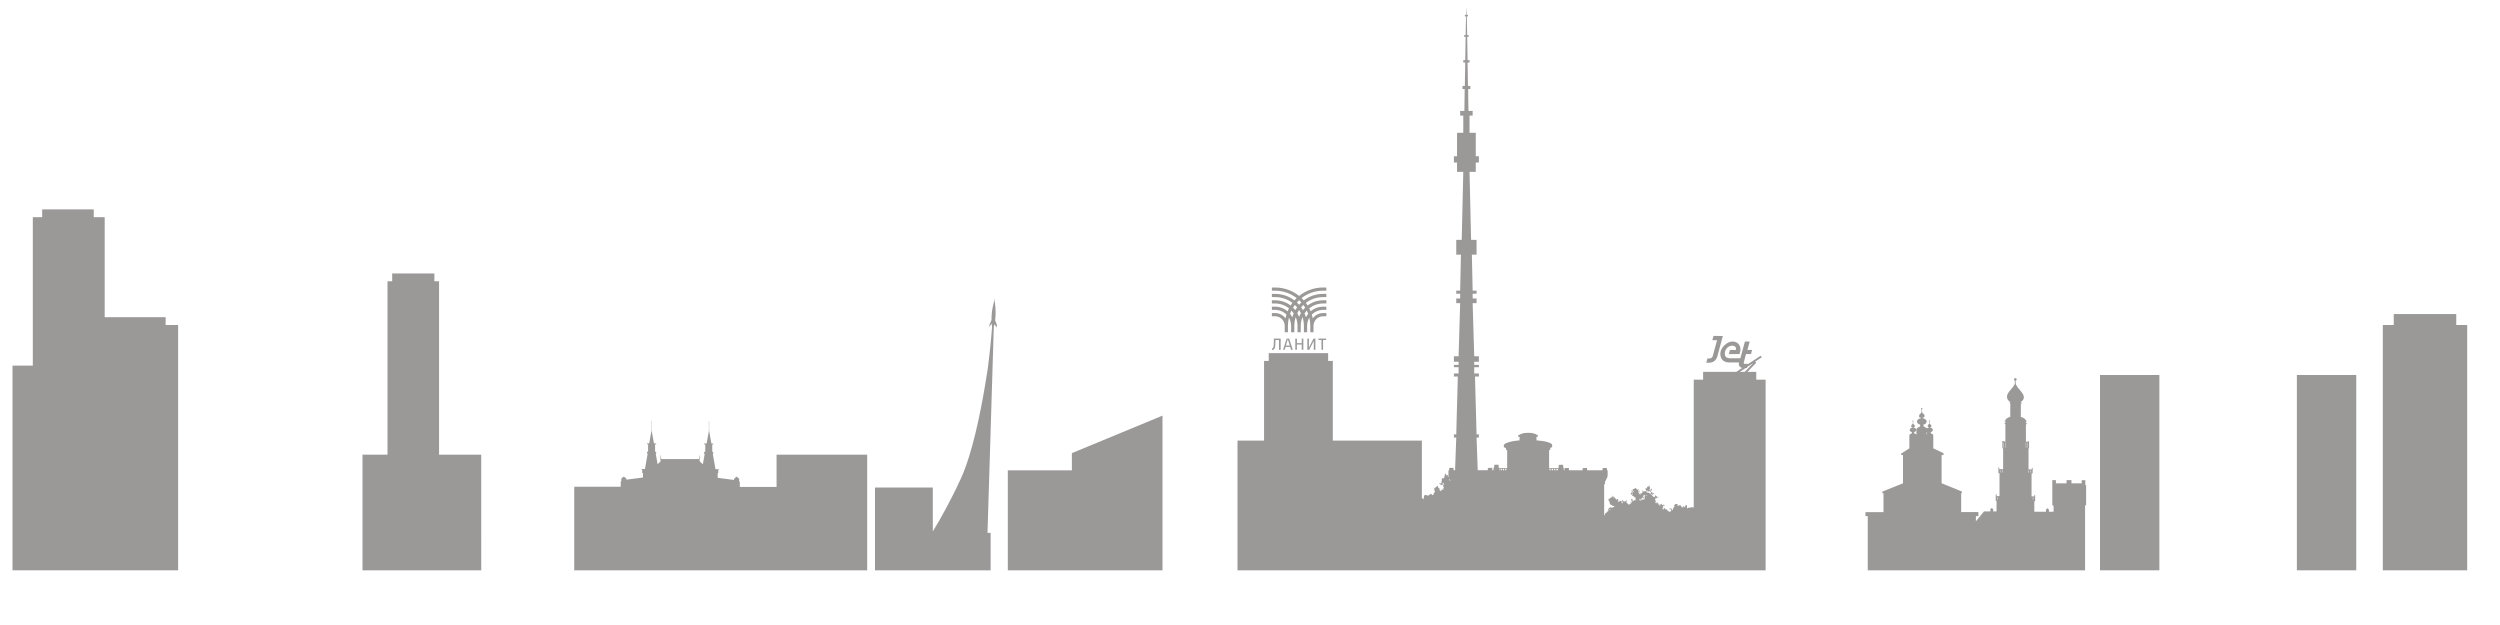<?xml version="1.0" encoding="UTF-8"?> <svg xmlns="http://www.w3.org/2000/svg" viewBox="0 0 1600 400" fill="none"><path fill-rule="evenodd" clip-rule="evenodd" d="M931.253 300.921L932 280H930.5V278H932L933 241H930.5V239H933.5V235H930.5V233.5H933.5V231.5H930.5V228H933.5L934.5 194H932V191H934.5V188H932V186H934.5L935 163H932V153.5H935.5L936.5 110H932.5V104H930.5V100H932.5V85H936.5V74H934.5V71H937.2L937.4 57H936V55H937.5L937.75 40H936.5V38.5H937.75L938 23.5H937V22.5H938L938.25 10.5H937.5V9.5H938.3L938.5 4L938.7 9.5H939.5V10.5H938.75L939 22.5H940V23.5H939L939.25 38.5H940.5V40H939.25L939.5 55H941V57H939.6L939.8 71H942.5V74H940.5V85H944.5V100H946.5V104H944.5V110H940.5L941.5 153.5H945V163H942L942.5 186H945V188H942.5V191H945V194H942.5L943.5 228H946.5V231.5H943.5V233.5H946.5V235H943.5V239H946.5V241H944L945 278H946.5V280H945L945.747 300.921H952.218V299.59H952.594V299.454H955.051V300.921H955.802V299.556H955.768V299.386H956.177V299.249H956.28V297.577H956.655V297.44H959.113V299.249H959.522V299.59H964.573V288.055H963.891V286.826L962.526 286.211H962.457V284.983C962.457 284.368 963.311 283.788 964.778 283.276C966.485 282.628 969.215 282.116 972.526 281.843V279.556H971.604V278.703C973.5 277.5 975 277 978 277C981 277 982.5 277.5 984.164 278.566V279.556H983.345V281.809C989.181 282.252 993.379 283.447 993.379 284.846V286.075L992.184 286.689V287.918H991.809V288.055H991.433V299.59H997.099V299.42H997.474V299.283H997.577V297.611H997.952V297.474H1000.41V299.283H1000.82V300.99H1001.23V299.659H1001.64V299.522H1004.1V300.99H1012.87V299.659H1013.28V299.522H1015.73V300.99H1025.6V299.659H1025.97V299.522H1028.43V300.99H1028.74V301.16L1028.81 301.092H1028.91V304.095H1028.81V305.119L1027.27 308.293H1027.2V309.863H1026.83V310H1026.66V329.495C1026.71 329.568 1026.76 329.649 1026.81 329.734C1026.83 329.775 1026.86 329.817 1026.88 329.86C1026.91 329.906 1026.94 329.953 1026.96 330C1026.96 329.995 1026.96 329.989 1026.97 329.982C1026.97 329.978 1026.97 329.974 1026.97 329.969C1026.98 329.963 1026.98 329.957 1026.98 329.95L1027 329.932L1027 329.925C1027.01 329.918 1027.01 329.912 1027.01 329.905L1027.02 329.899L1027.02 329.891C1027.03 329.881 1027.03 329.872 1027.03 329.864C1027.04 329.853 1027.04 329.843 1027.05 329.834C1027.05 329.824 1027.06 329.815 1027.06 329.806L1027.07 329.8L1027.07 329.799L1027.07 329.797C1027.07 329.79 1027.08 329.783 1027.08 329.776C1027.09 329.767 1027.09 329.758 1027.09 329.75C1027.1 329.742 1027.1 329.735 1027.1 329.727C1027.17 329.557 1027.2 329.42 1027.17 329.352C1026.96 328.977 1026.93 328.874 1027.24 328.704L1027.28 328.678C1027.88 328.345 1028.5 328.001 1028.67 327.202H1028.77C1028.77 327.222 1028.76 327.242 1028.76 327.263C1028.75 327.333 1028.74 327.407 1028.74 327.48L1028.74 327.514C1028.74 327.56 1028.74 327.604 1028.74 327.646L1028.76 327.616L1028.79 327.586L1028.82 327.557L1028.89 327.482C1029.14 327.213 1029.41 326.922 1029.35 326.724C1029.08 325.7 1029.66 325.188 1030.41 324.779C1030.44 324.764 1030.45 324.75 1030.46 324.736L1030.47 324.731L1030.47 324.725C1030.47 324.721 1030.47 324.716 1030.47 324.712C1030.48 324.7 1030.48 324.688 1030.48 324.676C1030.72 324.744 1030.99 324.813 1031.33 324.881L1031.39 324.851L1031.43 324.832C1031.49 324.802 1031.56 324.763 1031.65 324.717C1031.71 324.684 1031.77 324.647 1031.84 324.608C1031.85 324.676 1031.87 324.736 1031.88 324.796L1031.88 324.798L1031.89 324.85C1031.89 324.893 1031.9 324.936 1031.91 324.983C1031.92 325.031 1031.93 325.084 1031.94 325.143C1031.94 325.168 1031.94 325.195 1031.95 325.222L1031.98 325.173L1032 325.127C1032.06 325.042 1032.11 324.963 1032.15 324.889L1032.22 324.788C1032.25 324.745 1032.27 324.703 1032.3 324.661C1032.36 324.572 1032.41 324.488 1032.46 324.403C1032.53 324.432 1032.6 324.467 1032.66 324.505C1032.69 324.52 1032.71 324.535 1032.74 324.55L1032.8 324.587C1032.82 324.596 1032.84 324.605 1032.85 324.615C1032.87 324.623 1032.88 324.631 1032.9 324.639C1032.92 324.651 1032.94 324.664 1032.97 324.676C1033.03 324.515 1033.09 324.378 1033.14 324.258L1033.14 324.255L1033.15 324.247L1033.15 324.244L1033.15 324.243C1033.18 324.165 1033.22 324.094 1033.24 324.028L1032.94 323.823C1032.27 323.879 1032.1 323.752 1031.84 323.555C1031.78 323.511 1031.71 323.464 1031.64 323.413C1031.54 323.348 1031.49 323.309 1031.45 323.282C1031.42 323.26 1031.4 323.247 1031.38 323.236C1031.35 323.221 1031.32 323.21 1031.25 323.184L1031.25 323.183C1031.17 323.157 1031.06 323.115 1030.85 323.038C1030.34 322.833 1030.24 322.151 1030.24 321.775C1030.22 321.757 1030.2 321.741 1030.19 321.726C1030.16 321.707 1030.14 321.69 1030.13 321.672C1030.12 321.658 1030.11 321.644 1030.11 321.627C1030.1 321.62 1030.1 321.613 1030.1 321.605C1030.09 321.592 1030.09 321.58 1030.08 321.567C1030.07 321.531 1030.07 321.495 1030.08 321.457C1030.08 321.437 1030.08 321.418 1030.09 321.397C1030.09 321.356 1030.1 321.312 1030.1 321.263L1030 321.024C1030 320.854 1029.8 320.547 1029.18 319.898C1028.57 319.25 1029.32 319.693 1029.32 319.693C1029.32 319.693 1029.73 319.625 1030.03 319.625C1029.94 319.483 1029.84 319.34 1029.75 319.209C1029.71 319.152 1029.67 319.097 1029.62 319.045L1029.76 318.908C1029.84 318.983 1029.93 319.039 1030.01 319.09C1030.04 319.11 1030.07 319.128 1030.1 319.147C1030.13 319.164 1030.15 319.179 1030.17 319.193L1030.2 319.207L1030.29 319.262C1030.32 319.279 1030.34 319.297 1030.38 319.318V318.43C1030.65 318.669 1030.78 318.772 1030.92 318.874C1031.01 318.727 1031.13 318.598 1031.24 318.471C1031.54 318.126 1031.83 317.801 1031.6 317.202L1031.63 317.211L1031.66 317.223C1031.74 317.249 1031.8 317.27 1031.88 317.27V318.123C1031.94 318.05 1032 317.984 1032.05 317.924C1032.08 317.894 1032.1 317.865 1032.13 317.838L1032.16 317.793C1032.23 317.71 1032.3 317.635 1032.36 317.561L1032.46 317.441C1032.6 317.533 1032.57 317.721 1032.55 317.913C1032.5 318.221 1032.46 318.541 1033.11 318.499C1033.12 318.477 1033.13 318.454 1033.14 318.429C1033.16 318.405 1033.17 318.379 1033.19 318.352L1033.2 318.337L1033.2 318.336L1033.2 318.331L1033.24 318.263C1033.3 318.161 1033.36 318.044 1033.41 317.919C1033.62 319.113 1034.13 319.693 1035.19 319.932C1035.15 319.888 1035.12 319.845 1035.09 319.805L1035.05 319.744C1035.02 319.701 1034.99 319.659 1034.96 319.619C1034.94 319.593 1034.92 319.568 1034.9 319.544C1034.88 319.525 1034.86 319.507 1034.85 319.488C1034.92 319.437 1035 319.385 1035.06 319.341L1035.06 319.34L1035.06 319.338L1035.11 319.307L1035.14 319.281C1035.16 319.271 1035.17 319.261 1035.18 319.253C1035.22 319.23 1035.24 319.215 1035.26 319.215C1035.29 319.261 1035.33 319.304 1035.36 319.346C1035.41 319.398 1035.45 319.446 1035.48 319.493C1035.55 319.58 1035.61 319.658 1035.67 319.727C1035.8 319.966 1035.9 320.171 1036.01 320.376C1035.99 320.383 1035.98 320.391 1035.97 320.4C1035.96 320.409 1035.95 320.418 1035.94 320.426L1035.93 320.435C1035.9 320.459 1035.87 320.478 1035.84 320.478L1035.83 320.473C1035.73 320.304 1035.63 320.135 1035.49 319.932C1035.49 319.969 1035.49 320.005 1035.49 320.041C1035.48 320.092 1035.48 320.141 1035.47 320.19C1035.47 320.277 1035.46 320.362 1035.45 320.446L1035.45 320.448C1035.42 320.738 1035.39 321.017 1035.39 321.366C1035.63 321.161 1035.84 320.99 1036.08 320.785C1036.11 320.837 1036.16 320.888 1036.22 320.94C1036.23 320.956 1036.25 320.973 1036.27 320.99C1036.29 321.007 1036.31 321.024 1036.33 321.041L1036.35 321.06C1036.36 321.071 1036.37 321.082 1036.38 321.093C1036.52 320.888 1036.66 320.649 1036.79 320.444C1037.61 320.615 1038.33 321.127 1038.36 321.605H1037.78C1037.77 321.583 1037.77 321.563 1037.76 321.542C1037.76 321.526 1037.75 321.509 1037.75 321.493C1037.73 321.426 1037.71 321.359 1037.69 321.286C1037.68 321.213 1037.66 321.135 1037.64 321.044L1037.64 321.039L1037.64 321.037L1037.61 320.922C1037.54 321.434 1037.61 321.775 1037.85 321.98L1038.12 322.116C1038.29 322.048 1038.46 321.98 1038.6 321.946C1038.63 321.878 1038.67 321.809 1038.67 321.741C1038.68 321.741 1038.68 321.744 1038.69 321.748C1038.71 321.755 1038.72 321.765 1038.74 321.775C1038.75 321.785 1038.77 321.795 1038.78 321.801C1038.79 321.806 1038.8 321.809 1038.81 321.809C1038.7 321.707 1038.16 321.127 1038.23 320.137C1038.27 319.454 1038.51 319.925 1038.74 320.361C1038.84 320.557 1038.94 320.746 1039.01 320.82C1039.25 321.058 1039.93 320.922 1040.31 320.82C1040.52 320.761 1040.6 320.647 1040.7 320.516C1040.71 320.498 1040.72 320.48 1040.73 320.462C1040.77 320.419 1040.8 320.375 1040.84 320.332C1040.86 320.314 1040.88 320.295 1040.9 320.277C1040.93 320.253 1040.96 320.229 1040.99 320.205C1041.33 319.966 1041.4 320.376 1040.82 321.297C1041.02 321.536 1041.19 321.775 1041.19 321.946C1041.3 321.946 1041.4 321.98 1041.47 322.048C1041.78 322.33 1042.04 322.611 1042.34 322.945L1042.42 323.038H1042.73C1042.75 322.581 1043.03 322.565 1043.33 322.547L1043.33 322.547L1043.38 322.544C1043.4 322.543 1043.42 322.541 1043.44 322.539L1043.47 322.536L1043.5 322.534L1043.52 322.531L1043.53 322.529L1043.55 322.526L1043.57 322.524L1043.58 322.52L1043.59 322.518C1043.61 322.515 1043.62 322.511 1043.64 322.507C1043.66 322.502 1043.67 322.497 1043.69 322.492C1043.67 322.441 1043.66 322.391 1043.65 322.341L1043.63 322.27L1043.62 322.225L1043.61 322.189C1043.59 322.102 1043.57 322.017 1043.55 321.937L1043.55 321.925L1043.55 321.918L1043.53 321.828C1043.5 321.704 1043.47 321.593 1043.45 321.502C1043.46 321.509 1043.48 321.517 1043.49 321.526C1043.51 321.534 1043.52 321.543 1043.54 321.553L1043.56 321.566L1043.59 321.585L1043.66 321.626C1043.82 321.725 1043.98 321.822 1044.03 321.775C1044.24 321.608 1044.41 321.408 1044.58 321.197L1044.58 321.194L1044.59 321.189L1044.6 321.177C1044.63 321.136 1044.66 321.095 1044.7 321.054C1044.72 321.033 1044.74 321.011 1044.75 320.989L1044.78 320.957L1044.81 320.922L1044.71 320.82L1044.62 320.842L1044.55 320.861C1044.34 320.915 1044.12 320.97 1043.82 321.024C1044.51 320.444 1044.27 320.035 1043.69 319.659C1043.89 319.488 1044.03 319.352 1044.3 319.113C1044.16 319.76 1044.4 319.672 1044.62 319.59C1044.69 319.561 1044.77 319.534 1044.82 319.537C1044.85 319.539 1044.87 319.544 1044.88 319.557V320.82C1045.14 320.666 1045.37 320.521 1045.6 320.376L1045.74 320.283C1045.86 320.211 1045.98 320.138 1046.1 320.064L1046.19 320.005L1046.31 319.932V320.547C1046.35 320.581 1046.42 320.581 1046.45 320.581C1046.47 320.53 1046.49 320.48 1046.51 320.431C1046.53 320.39 1046.54 320.349 1046.56 320.308L1046.59 320.239L1046.59 320.237L1046.59 320.233L1046.59 320.23L1046.62 320.144L1046.65 320.079C1046.67 320.02 1046.7 319.96 1046.72 319.898C1046.75 319.747 1046.77 319.597 1046.79 319.46L1046.79 319.428L1046.79 319.406C1046.79 319.39 1046.79 319.375 1046.79 319.359L1046.79 319.34L1046.79 319.318C1046.72 319.284 1046.66 319.25 1046.59 319.25C1046.69 319.147 1046.76 319.079 1046.83 318.977L1046.84 318.889C1046.87 318.687 1046.89 318.507 1046.89 318.328C1046.89 318.333 1046.88 318.337 1046.88 318.341C1046.88 318.342 1046.87 318.344 1046.87 318.345C1046.85 318.352 1046.84 318.356 1046.82 318.359C1046.8 318.362 1046.77 318.362 1046.76 318.362C1046.79 318.43 1046.79 318.465 1046.79 318.499L1045.67 318.089C1045.63 318.072 1045.61 318.047 1045.58 318.021C1045.55 317.995 1045.53 317.97 1045.49 317.953C1045.56 317.936 1045.62 317.919 1045.68 317.902C1045.73 317.885 1045.78 317.868 1045.84 317.851L1045.84 317.85C1045.87 317.84 1045.9 317.829 1045.93 317.816L1045.95 317.807L1045.97 317.794C1045.99 317.787 1046 317.779 1046.02 317.77C1046.08 317.741 1046.15 317.702 1046.25 317.646C1046.21 317.643 1046.17 317.641 1046.14 317.639C1046.04 317.635 1045.94 317.634 1045.84 317.633C1045.55 317.631 1045.32 317.629 1045.22 317.509C1045.18 317.466 1045.11 317.437 1045.03 317.412C1044.98 317.398 1044.93 317.386 1044.89 317.374L1044.88 317.373C1044.61 317.305 1044.34 317.237 1044.64 316.895C1044.94 316.552 1044.86 316.367 1044.76 316.113C1044.72 316.013 1044.67 315.903 1044.64 315.768L1044.13 316.792C1043.93 316.512 1043.78 316.288 1043.63 316.065L1043.63 316.064C1043.58 315.989 1043.53 315.914 1043.48 315.837C1043.63 315.799 1043.75 315.751 1043.84 315.715L1043.84 315.714C1043.89 315.697 1043.92 315.682 1043.95 315.674C1043.97 315.669 1043.98 315.666 1043.99 315.666L1044.01 315.566L1044.01 315.559C1044.02 315.47 1044.03 315.384 1044.04 315.303C1044.05 315.176 1044.06 315.058 1044.06 314.949H1044.3C1044.33 315.102 1044.37 315.273 1044.42 315.463L1044.42 315.475C1044.44 315.536 1044.45 315.6 1044.47 315.666C1044.61 315.598 1044.74 315.529 1044.95 315.461L1044.89 315.372L1044.8 315.245L1044.73 315.136L1044.61 314.961L1044.45 314.728C1044.4 314.644 1044.34 314.56 1044.28 314.476C1044.18 314.319 1044.07 314.16 1043.96 313.994C1043.97 313.994 1043.98 313.993 1043.99 313.992L1044 313.991L1044.02 313.989C1044.03 313.988 1044.04 313.986 1044.06 313.983C1044.08 313.98 1044.1 313.977 1044.12 313.973C1044.25 313.95 1044.4 313.923 1044.47 313.994C1044.64 314.162 1044.74 314.347 1044.86 314.56C1044.9 314.65 1044.96 314.746 1045.02 314.847C1045.29 314.949 1045.53 314.949 1045.73 314.881C1045.71 314.841 1045.68 314.801 1045.65 314.766L1045.64 314.763L1045.64 314.762L1045.64 314.759L1045.64 314.757C1045.6 314.705 1045.56 314.662 1045.56 314.642C1045.55 314.628 1045.54 314.613 1045.52 314.595C1045.51 314.588 1045.51 314.581 1045.5 314.573C1045.46 314.534 1045.4 314.488 1045.34 314.437C1044.93 314.098 1044.24 313.521 1045.22 313.14C1046.45 312.697 1046.62 312.287 1046.62 312.287C1046.62 312.287 1047.41 312.901 1047.68 313.14C1047.69 313.14 1047.7 313.146 1047.71 313.153C1047.71 313.156 1047.72 313.161 1047.72 313.165L1047.73 313.174C1047.74 313.18 1047.74 313.185 1047.75 313.19C1047.75 313.195 1047.76 313.199 1047.76 313.203C1047.77 313.204 1047.77 313.206 1047.77 313.207L1047.78 313.208L1047.78 313.208L1047.78 313.209C1047.87 313.263 1047.97 313.327 1048.07 313.396C1048.16 313.456 1048.25 313.52 1048.33 313.584L1048.34 313.533C1048.44 313.21 1048.53 312.908 1049.08 313.038C1048.67 313.209 1048.43 313.413 1048.53 313.789C1048.57 313.857 1048.6 313.925 1048.6 313.994C1048.74 314.233 1048.67 314.403 1048.57 314.574L1048.55 314.674L1048.53 314.77L1048.52 314.78L1048.52 314.784L1048.52 314.785C1048.46 315.075 1048.4 315.386 1048.4 315.632C1048.4 315.627 1048.41 315.623 1048.41 315.618L1048.42 315.608L1048.42 315.607C1048.46 315.58 1048.5 315.547 1048.5 315.495C1048.68 315.241 1048.77 314.94 1048.87 314.635C1048.91 314.489 1048.96 314.342 1049.01 314.198H1049.18C1049.21 314.403 1049.28 314.642 1049.35 314.881C1048.6 315.12 1048.53 315.461 1049.25 315.837C1049.16 315.905 1049.09 315.973 1049.01 316.041C1048.97 316.073 1048.94 316.105 1048.9 316.137C1048.89 316.149 1048.87 316.161 1048.86 316.173L1048.82 316.207C1048.8 316.22 1048.79 316.233 1048.77 316.246C1049.31 316.591 1049.38 316.302 1049.46 316.006C1049.52 315.774 1049.58 315.538 1049.86 315.598L1049.86 315.606C1049.84 315.763 1049.82 315.92 1049.81 316.077C1049.8 316.19 1049.8 316.303 1049.8 316.417H1050.41L1050.41 316.414C1050.34 316.345 1050.28 316.286 1050.23 316.232L1050.2 316.206C1050.18 316.186 1050.17 316.166 1050.15 316.146C1050.11 316.101 1050.07 316.056 1050.03 316.007C1051.47 315.359 1051.54 315.154 1050.99 314.028C1051.41 313.818 1051.56 314.086 1051.69 314.323C1051.77 314.471 1051.85 314.608 1051.98 314.608L1052.22 314.541L1052.22 314.54L1052.22 314.54L1052.22 314.539L1052.22 314.538C1052.45 314.476 1052.65 314.418 1052.85 314.358C1052.98 314.318 1053.11 314.277 1053.24 314.233C1053.25 314.245 1053.25 314.257 1053.26 314.27C1053.27 314.298 1053.28 314.328 1053.29 314.359L1053.29 314.36C1053.3 314.387 1053.31 314.415 1053.32 314.444C1053.35 314.497 1053.36 314.553 1053.38 314.608C1053.4 314.595 1053.44 314.582 1053.47 314.571C1053.49 314.565 1053.5 314.559 1053.52 314.554C1053.56 314.545 1053.59 314.54 1053.62 314.54C1053.52 314.062 1053.41 313.584 1053.28 313.14C1053.27 313.124 1053.24 313.111 1053.21 313.101C1053.16 313.087 1053.1 313.079 1053.03 313.076C1052.96 313.072 1052.88 313.072 1052.83 313.072C1052.86 313.019 1052.87 312.958 1052.88 312.897C1052.93 312.685 1052.98 312.484 1053.38 312.697C1053.51 312.794 1053.82 312.584 1054.03 312.445L1054.06 312.424C1054.09 312.391 1054.11 312.325 1054.12 312.251C1054.13 312.207 1054.13 312.16 1054.13 312.114C1054.13 312.079 1054.13 312.045 1054.13 312.014V311.434C1054.25 311.454 1054.36 311.487 1054.49 311.524L1054.49 311.524L1054.54 311.538L1054.59 311.553C1054.62 311.563 1054.66 311.574 1054.7 311.584C1054.72 311.591 1054.75 311.598 1054.78 311.605L1054.85 311.511C1054.88 311.459 1054.92 311.407 1054.96 311.355C1055.02 311.259 1055.09 311.164 1055.16 311.072C1055.29 310.875 1055.42 310.692 1055.53 310.547C1055.56 310.694 1055.61 310.872 1055.66 311.066L1055.67 311.075C1055.72 311.285 1055.78 311.513 1055.84 311.741L1055.84 311.745C1055.89 312.007 1055.95 312.268 1056.01 312.523C1056.03 312.639 1056.06 312.754 1056.08 312.867L1056.12 313.017L1056.14 313.14C1056.01 313.174 1055.87 313.207 1055.72 313.241L1055.55 313.279C1055.46 313.3 1055.36 313.321 1055.27 313.342L1055.26 313.345C1055.29 313.413 1055.29 313.448 1055.29 313.516L1055.5 313.586C1055.55 313.604 1055.61 313.622 1055.66 313.641C1055.85 313.706 1056.05 313.775 1056.28 313.857C1056.42 313.482 1056.55 313.106 1056.69 312.697C1056.82 312.87 1056.95 313.044 1057.1 313.244C1057.18 313.358 1057.27 313.482 1057.37 313.618C1057.37 313.652 1057.34 313.857 1057.27 314.233C1056.93 313.55 1056.62 313.584 1056.31 314.13C1056.37 314.156 1056.41 314.186 1056.45 314.216L1056.48 314.235L1056.52 314.263L1056.52 314.265C1056.53 314.276 1056.55 314.286 1056.56 314.295C1056.57 314.303 1056.58 314.311 1056.59 314.318C1056.6 314.324 1056.61 314.33 1056.62 314.335C1056.55 314.471 1056.52 314.574 1056.45 314.676C1056.61 314.758 1056.79 314.848 1056.97 314.942L1057.12 315.022C1057.27 315.099 1057.42 315.178 1057.58 315.256V316.041C1057.74 315.564 1058.18 315.541 1058.91 315.973C1058.74 315.992 1058.59 316.02 1058.43 316.048L1058.43 316.048L1058.42 316.049L1058.35 316.062L1058.31 316.071C1058.27 316.076 1058.24 316.082 1058.21 316.087L1058.17 316.093L1058.15 316.097L1058.11 316.103L1058.05 316.11C1058.09 316.203 1058.12 316.296 1058.15 316.386C1058.17 316.443 1058.19 316.499 1058.21 316.553C1058.22 316.6 1058.24 316.646 1058.26 316.69C1057.98 316.13 1057.72 316.419 1057.56 316.598C1057.53 316.637 1057.5 316.671 1057.47 316.69C1057.36 316.617 1057.26 316.55 1057.17 316.486L1057.16 316.485C1057.04 316.401 1056.93 316.324 1056.79 316.246L1056.79 316.289L1056.78 316.309C1056.77 316.352 1056.77 316.394 1056.76 316.434L1056.75 316.469L1056.74 316.518L1056.74 316.519C1056.71 316.645 1056.69 316.759 1056.69 316.861C1056.69 316.861 1056.86 316.519 1057.58 317.338L1058.4 318.157C1059.08 318.286 1059.18 317.863 1059.26 317.479C1059.31 317.252 1059.36 317.039 1059.52 316.963C1059.83 317.269 1060.1 317.507 1060.37 317.745L1060.37 317.746L1060.38 317.748C1060.46 317.816 1060.55 317.893 1060.63 317.97C1060.69 318.02 1060.74 318.07 1060.8 318.118C1060.83 318.143 1060.86 318.168 1060.89 318.192C1060.91 318.214 1060.95 318.237 1061.01 318.28C1061.04 318.302 1061.08 318.328 1061.13 318.362L1061.33 317.85C1061.34 317.854 1061.35 317.858 1061.35 317.862L1061.36 317.868L1061.37 317.874L1061.37 317.878C1061.38 317.884 1061.39 317.892 1061.4 317.899L1061.4 317.908L1061.41 317.914L1061.42 317.929L1061.44 317.955L1061.45 317.968L1061.47 317.987L1061.48 318.003L1061.49 318.014L1061.5 318.021C1061.39 318.526 1061.04 318.522 1060.69 318.519C1060.49 318.518 1060.29 318.516 1060.14 318.601C1060.15 318.667 1060.16 318.733 1060.17 318.799C1060.19 318.904 1060.2 319.008 1060.2 319.113H1060.07C1060.04 319.021 1060.01 318.936 1059.97 318.842C1059.96 318.794 1059.94 318.745 1059.92 318.692C1059.89 318.615 1059.86 318.53 1059.83 318.43C1059.76 318.594 1059.69 318.748 1059.62 318.9L1059.62 318.901L1059.51 319.16C1059.48 319.214 1059.46 319.269 1059.43 319.324C1059.39 319.423 1059.35 319.525 1059.3 319.629C1059.27 319.706 1059.24 319.785 1059.2 319.866C1059.18 319.91 1059.17 319.955 1059.15 320C1059.18 320.027 1059.23 320.061 1059.27 320.1C1059.31 320.128 1059.34 320.159 1059.38 320.192L1059.44 320.236L1059.51 320.301C1059.55 320.33 1059.58 320.36 1059.62 320.39L1059.71 320.466L1059.75 320.501L1059.75 320.504L1059.76 320.512C1059.76 320.53 1059.75 320.548 1059.75 320.569L1059.74 320.619C1059.71 320.755 1059.67 320.934 1059.59 321.093C1059.56 321.158 1059.52 321.219 1059.48 321.279C1059.45 321.336 1059.41 321.391 1059.38 321.445L1059.37 321.446C1059.34 321.501 1059.3 321.555 1059.27 321.609C1059.27 321.605 1059.27 321.601 1059.28 321.596L1059.28 321.59L1059.29 321.581C1059.3 321.571 1059.31 321.562 1059.32 321.553L1059.33 321.545L1059.34 321.527C1059.35 321.522 1059.35 321.517 1059.36 321.512C1059.37 321.499 1059.38 321.484 1059.39 321.468C1059.42 321.523 1059.45 321.582 1059.48 321.643C1059.51 321.691 1059.54 321.74 1059.56 321.79C1059.58 321.82 1059.59 321.85 1059.61 321.88L1059.66 321.979L1059.69 322.045L1059.69 322.048C1059.78 321.912 1059.87 321.806 1059.97 321.699C1060.01 321.646 1060.06 321.593 1060.1 321.536C1060.13 321.633 1060.15 321.72 1060.17 321.803C1060.21 321.954 1060.25 322.086 1060.27 322.219C1060.41 322.048 1060.58 321.912 1060.72 321.741C1060.73 321.712 1060.75 321.684 1060.77 321.656C1060.78 321.635 1060.8 321.614 1060.81 321.593L1060.87 321.502L1060.92 321.431L1060.94 321.401L1060.96 321.371C1060.98 321.337 1061 321.301 1061.02 321.263C1061.06 321.263 1061.13 321.332 1061.16 321.332C1061.14 321.423 1061.12 321.512 1061.09 321.6C1061.06 321.708 1061.03 321.815 1060.99 321.926L1060.99 321.935L1060.99 321.937L1060.99 321.94L1060.94 322.089L1060.92 322.161L1060.89 322.253L1060.94 322.245L1061 322.236C1061.04 322.229 1061.08 322.222 1061.12 322.216L1061.12 322.216C1061.15 322.211 1061.18 322.206 1061.2 322.202C1061.23 322.197 1061.26 322.193 1061.29 322.19L1061.31 322.188L1061.32 322.186C1061.34 322.185 1061.35 322.185 1061.37 322.185C1061.38 322.242 1061.39 322.296 1061.4 322.35C1061.4 322.375 1061.41 322.399 1061.41 322.423L1061.41 322.45C1061.42 322.463 1061.42 322.477 1061.42 322.49L1061.43 322.543C1061.44 322.591 1061.44 322.639 1061.45 322.685C1061.46 322.721 1061.46 322.756 1061.47 322.79C1061.47 322.844 1061.48 322.897 1061.49 322.949L1061.5 323.072L1061.61 323.048L1061.7 323.027L1061.71 323.026C1061.85 322.993 1061.99 322.961 1062.12 322.936C1062.19 322.923 1062.26 322.911 1062.32 322.901V323.072C1062.24 323.106 1062.16 323.149 1062.08 323.192L1062.03 323.22L1062.02 323.227L1061.98 323.245C1061.94 323.269 1061.89 323.291 1061.84 323.311V323.482H1062.66C1062.38 322.981 1062.65 322.813 1062.93 322.642C1063.09 322.546 1063.25 322.448 1063.31 322.287C1063.36 322.395 1063.41 322.522 1063.46 322.649C1063.56 322.925 1063.66 323.196 1063.82 323.243C1064.02 323.309 1064.27 323.203 1064.56 323.073L1064.56 323.073L1064.57 323.071L1064.57 323.068C1064.66 323.03 1064.75 322.992 1064.84 322.955C1064.92 322.924 1065 322.894 1065.09 322.867C1065.12 323.209 1065.15 323.584 1065.19 323.994H1065.05C1065.03 323.954 1065 323.913 1064.98 323.87C1064.95 323.822 1064.91 323.772 1064.88 323.722L1064.82 323.621L1064.79 323.579L1064.75 323.517C1064.74 323.493 1064.72 323.47 1064.71 323.448C1064.7 323.466 1064.69 323.484 1064.68 323.502C1064.66 323.525 1064.65 323.548 1064.63 323.571L1064.6 323.618C1064.52 323.732 1064.45 323.846 1064.4 323.959C1064.3 324.32 1064.2 324.695 1064.12 325.049L1064.11 325.055L1064.11 325.064L1064.1 325.098L1064.09 325.16C1064.06 325.274 1064.03 325.386 1064 325.494L1063.99 325.559L1063.96 325.666L1064.04 325.768L1064.04 325.769C1064.08 325.814 1064.12 325.856 1064.15 325.897L1064.2 325.958L1064.23 325.995C1064.25 326.015 1064.27 326.034 1064.28 326.053L1064.33 326.1C1064.35 326.127 1064.38 326.153 1064.4 326.178C1064.61 326.041 1064.88 325.802 1064.88 325.632C1064.87 325.53 1064.81 325.404 1064.75 325.287C1064.66 325.089 1064.57 324.915 1064.74 324.915C1065.02 324.915 1065.36 325.086 1065.43 325.325C1065.49 325.564 1065.9 326.11 1065.97 326.11C1065.98 326.104 1065.99 326.091 1066 326.072C1066 326.065 1066.01 326.058 1066.01 326.05L1066.02 326.032C1066.07 325.922 1066.14 325.752 1066.42 325.905C1066.47 325.936 1066.51 325.958 1066.54 325.974C1066.56 325.988 1066.58 325.998 1066.59 326.004C1066.59 326.009 1066.6 326.012 1066.6 326.014C1066.6 326.018 1066.6 326.02 1066.6 326.02L1066.6 326.022L1066.61 326.024C1066.61 326.025 1066.61 326.027 1066.62 326.03L1066.63 326.035L1066.67 326.053L1066.77 326.101L1066.78 326.104L1066.78 326.105L1066.79 326.11C1067.15 326.273 1067.17 326.374 1067.23 326.771L1067.24 326.826C1067.28 327.12 1067.59 327.156 1067.86 327.187C1068.04 327.207 1068.19 327.225 1068.26 327.304C1068.29 327.338 1068.31 327.368 1068.34 327.397C1068.47 327.547 1068.57 327.656 1068.57 327.884L1068.64 327.798L1068.66 327.774L1068.71 327.717C1068.75 327.664 1068.79 327.618 1068.82 327.577C1068.85 327.55 1068.87 327.526 1068.89 327.503C1068.92 327.467 1068.95 327.435 1068.98 327.407C1069.15 327.236 1069.42 326.997 1069.45 326.997C1069.97 327.372 1069.35 326.11 1069.08 325.802C1069.01 325.837 1068.94 325.871 1068.84 325.871H1068.29V325.564C1068.46 325.495 1068.67 325.495 1068.84 325.495C1068.9 325.495 1068.96 325.493 1069.01 325.489C1069.04 325.487 1069.08 325.484 1069.11 325.481C1069.17 325.476 1069.24 325.468 1069.3 325.461C1069.38 325.452 1069.46 325.444 1069.54 325.437C1069.61 325.431 1069.69 325.427 1069.76 325.427C1069.76 325.459 1069.75 325.498 1069.75 325.539C1069.74 325.595 1069.73 325.656 1069.73 325.711C1069.73 325.745 1069.74 325.776 1069.76 325.802C1069.97 326.076 1070.2 326.349 1070.48 326.587C1070.48 326.6 1070.48 326.603 1070.49 326.603C1070.49 326.602 1070.5 326.602 1070.5 326.601L1070.51 326.597L1070.51 326.595C1070.52 326.591 1070.53 326.587 1070.55 326.587C1070.55 326.559 1070.56 326.53 1070.56 326.502C1070.56 326.479 1070.57 326.457 1070.57 326.434V326.433C1070.58 326.37 1070.59 326.309 1070.6 326.256C1070.61 326.213 1070.63 326.175 1070.65 326.144C1070.73 325.981 1070.76 325.796 1070.78 325.614C1070.83 325.338 1070.87 325.066 1071.09 324.881C1071.47 324.574 1071.81 324.198 1071.67 323.857C1071.63 323.741 1071.52 323.669 1071.43 323.609C1071.26 323.492 1071.16 323.423 1071.71 323.174C1072.1 323 1072.13 322.774 1072.15 322.62C1072.17 322.442 1072.18 322.359 1072.73 322.56C1073.24 322.748 1073.47 322.654 1073.59 322.607C1073.61 322.596 1073.64 322.588 1073.65 322.586C1073.66 322.586 1073.66 322.586 1073.66 322.586C1073.67 322.586 1073.67 322.587 1073.67 322.588C1073.7 322.6 1073.72 322.657 1073.74 322.812L1073.74 322.842L1073.75 322.934V322.936C1073.8 323.301 1073.69 323.537 1073.62 323.691C1073.54 323.853 1073.51 323.924 1073.75 323.959C1073.96 323.989 1073.99 323.908 1074.02 323.798C1074.07 323.658 1074.13 323.471 1074.61 323.413C1075.49 323.311 1075.7 323.413 1075.97 323.789C1076.07 323.955 1076.08 324.139 1076.09 324.292L1076.09 324.346C1076.1 324.392 1076.1 324.434 1076.11 324.471C1076.12 324.48 1076.13 324.489 1076.14 324.498C1076.15 324.512 1076.17 324.526 1076.19 324.54L1076.22 324.567C1076.27 324.608 1076.33 324.654 1076.38 324.71C1076.54 324.747 1076.65 324.701 1076.75 324.664C1076.92 324.597 1077.01 324.558 1077.17 325.086L1077.16 324.992C1077.12 324.744 1077.09 324.471 1077.03 324.198C1077.11 324.167 1077.19 324.128 1077.27 324.093L1077.28 324.09C1077.37 324.049 1077.45 324.012 1077.51 323.994C1077.57 324.042 1077.63 324.09 1077.69 324.137C1077.75 324.193 1077.82 324.247 1077.88 324.3L1077.89 324.302C1077.97 324.37 1078.05 324.436 1078.13 324.499L1078.18 324.545L1078.24 324.588C1078.29 324.63 1078.34 324.671 1078.4 324.71L1078.4 324.707L1078.41 324.701L1078.42 324.696C1078.43 324.692 1078.43 324.688 1078.44 324.684L1078.45 324.671L1078.47 324.66L1078.47 324.658C1078.48 324.643 1078.5 324.63 1078.52 324.62C1078.53 324.613 1078.55 324.608 1078.57 324.608L1078.53 324.466C1078.5 324.33 1078.47 324.199 1078.45 324.067C1078.43 323.954 1078.41 323.84 1078.4 323.721C1078.74 323.516 1079.08 323.345 1079.56 323.106C1079.62 323.959 1079.69 324.779 1079.76 325.564C1079.76 325.564 1079.77 325.552 1079.78 325.534L1079.79 325.517L1079.8 325.504C1079.8 325.497 1079.81 325.489 1079.81 325.481C1079.82 325.463 1079.84 325.444 1079.86 325.425C1079.88 325.401 1079.9 325.377 1079.93 325.359C1080.03 325.303 1080.15 325.23 1080.26 325.156C1080.56 324.956 1080.88 324.747 1081.06 324.847C1081.47 325.052 1081.77 324.949 1082.05 324.779C1082.7 324.403 1083.17 324.471 1083.62 325.086C1083.62 325.086 1083.69 325.052 1083.75 325.052C1083.68 324.635 1083.8 324.348 1084 324.108V243H1090V238H1111.2L1115 235.485C1113.43 235.157 1112.5 233.699 1112.98 231.985H1106.91C1103.29 231.985 1101 230.121 1101 226.341C1101 222.561 1105.31 218.567 1108.67 218.567C1112.02 218.567 1113.88 220.75 1113.88 223.572C1113.88 224.478 1113.62 225.702 1113.24 226.607H1106.43L1107.17 223.945H1110.96C1110.99 223.897 1111.01 223.907 1111.03 223.913C1111.04 223.92 1111.05 223.924 1111.05 223.867C1111.06 223.821 1111.06 223.737 1111.06 223.583L1111.06 223.146C1111.06 222.028 1110.21 221.23 1108.56 221.23C1106.48 221.23 1104.41 222.933 1103.98 225.276C1103.55 227.566 1104.3 229.27 1107.07 229.27H1113.83L1116.76 218.567H1119.79L1118.36 223.945H1121.34L1120.65 226.607H1117.66L1117.45 226.554L1116.01 231.985C1115.85 232.464 1116.12 232.89 1116.6 232.89H1118.78L1118.75 233.008L1126.82 227.672L1127.51 228.684L1123.31 231.453L1124 232.145L1118.38 238H1124V243H1130V365H792V282H809V231H812V226H850V231H853V282H910V318.789C910.109 318.841 910.225 318.9 910.341 318.959C910.776 319.181 911.212 319.403 911.297 319.284C911.368 319.184 911.327 319.032 911.276 318.846C911.206 318.585 911.117 318.257 911.297 317.919C911.418 317.69 911.47 317.494 911.514 317.329C911.581 317.075 911.629 316.896 911.877 316.792C912.069 316.705 912.163 316.734 912.278 316.769C912.387 316.803 912.515 316.842 912.764 316.792C912.97 316.751 913.038 316.853 913.115 316.968C913.228 317.139 913.36 317.338 913.993 317.134C915.051 316.792 915.461 316.212 915.461 316.212C915.461 316.212 915.631 315.632 916.143 316.212C916.399 316.502 916.374 316.519 916.361 316.528L916.357 316.531C916.353 316.54 916.386 316.568 916.651 316.789L916.655 316.792C917.133 317.19 917.445 316.454 917.593 316.106C917.635 316.007 917.664 315.939 917.679 315.939C917.686 315.939 917.682 315.909 917.676 315.861C917.651 315.663 917.588 315.154 918.055 315.154C918.6 315.154 918.271 314.309 918.087 313.84L918.055 313.755C917.884 313.311 917.782 312.833 918.362 312.833C917.986 312.833 917.611 312.765 917.509 312.185C917.577 312.082 917.645 312.014 917.713 311.946C917.717 311.957 917.721 311.969 917.725 311.981L917.739 312.019C917.75 312.048 917.761 312.077 917.773 312.107C917.792 312.155 917.812 312.204 917.833 312.252C917.875 312.355 917.918 312.458 917.952 312.56C918.045 312.505 918.107 312.459 918.156 312.424L918.188 312.401L918.21 312.385C918.227 312.373 918.243 312.363 918.259 312.355C918.287 312.332 918.315 312.309 918.344 312.286C918.38 312.257 918.417 312.228 918.454 312.198C918.607 312.078 918.766 311.951 918.908 311.809C919.148 311.618 919.37 311.409 919.624 311.172L919.626 311.17L919.627 311.169L919.771 311.034C919.834 310.975 919.898 310.915 919.966 310.854C920.163 310.94 920.222 311.199 920.286 311.479C920.4 311.976 920.529 312.54 921.468 312.321L921.467 312.322L921.466 312.323C921.159 312.629 920.921 312.868 920.717 313.106C920.781 313.111 920.842 313.117 920.901 313.123C921.011 313.134 921.112 313.147 921.208 313.159L921.209 313.159L921.212 313.159L921.215 313.16C921.294 313.169 921.369 313.179 921.442 313.187C921.471 313.19 921.499 313.192 921.527 313.195C921.621 313.203 921.714 313.209 921.809 313.209C921.769 313.248 921.73 313.286 921.69 313.322C921.651 313.358 921.611 313.392 921.57 313.426C921.529 313.46 921.487 313.494 921.442 313.529C921.377 313.579 921.306 313.631 921.229 313.686C921.359 313.77 921.49 313.853 921.629 313.942C921.89 314.108 922.182 314.295 922.56 314.54C922.448 314.123 922.36 313.864 922.294 313.672L922.294 313.67L922.288 313.655L922.288 313.654L922.265 313.587L922.253 313.55C922.799 313.413 923.311 313.311 924.061 313.174L924 313.141L923.939 313.107L923.851 313.057L923.796 313.026L923.717 312.981C923.536 312.877 923.396 312.797 923.242 312.731C923.328 312.72 923.41 312.706 923.491 312.69C923.625 312.663 923.755 312.629 923.891 312.595L923.962 312.577L924.027 312.56C923.959 312.39 923.959 312.287 923.959 312.287C923.959 312.287 924.027 311.98 924.027 311.639C923.597 311.573 923.584 311.474 923.397 310.103L923.379 309.966C923.141 310.145 922.929 310.271 922.653 310.436L922.526 310.512C922.521 310.508 922.516 310.503 922.512 310.498L922.502 310.487C922.483 310.466 922.463 310.441 922.441 310.414C922.247 310.178 921.921 309.781 921.57 310.512C921.621 310.393 921.664 310.274 921.706 310.154C921.749 310.035 921.792 309.915 921.843 309.796C921.66 309.759 921.477 309.732 921.289 309.705L921.285 309.704L921.279 309.703C921.225 309.696 921.171 309.688 921.116 309.679C921.008 309.663 920.898 309.646 920.785 309.625C921.672 309.102 922.23 309.136 922.457 309.727V308.772C922.495 308.753 922.529 308.735 922.563 308.716L922.596 308.697L922.645 308.669L922.687 308.646L922.711 308.632L922.74 308.616L922.763 308.604L922.779 308.595L922.805 308.581L922.833 308.567C922.594 308.396 922.355 308.157 922.457 308.123C922.56 308.089 922.73 307.782 922.833 307.509C922.73 307.065 922.696 306.792 922.696 306.758C923.038 306.28 923.276 305.939 923.515 305.598C923.527 305.639 923.54 305.679 923.553 305.719C923.57 305.768 923.588 305.815 923.606 305.863L923.635 305.939C923.677 306.05 923.72 306.161 923.754 306.28C923.77 306.27 923.786 306.259 923.804 306.249C923.82 306.239 923.838 306.228 923.856 306.218C923.882 306.203 923.909 306.189 923.937 306.174C923.998 306.141 924.064 306.108 924.13 306.076C924.148 306.057 924.166 306.039 924.184 306.026C924.2 306.015 924.216 306.007 924.232 306.007L924.276 305.786C924.364 305.34 924.456 304.876 924.573 304.437C924.619 304.254 924.665 304.071 924.71 303.894C924.732 303.805 924.754 303.717 924.776 303.632C924.808 303.505 924.839 303.383 924.869 303.27C924.888 303.198 924.906 303.13 924.923 303.066L924.949 302.97L925.027 303.082L925.141 303.247L925.145 303.253C925.22 303.361 925.3 303.478 925.384 303.598C925.538 303.818 925.704 304.051 925.87 304.267C926.019 304.222 926.142 304.184 926.253 304.15L926.255 304.149C926.329 304.126 926.398 304.104 926.465 304.084C926.528 304.065 926.591 304.046 926.655 304.028V304.744C926.655 304.778 926.654 304.814 926.653 304.85C926.647 305.002 926.641 305.167 926.724 305.222L926.781 305.259L926.784 305.26L926.863 305.31L926.914 305.341C926.963 305.371 927.013 305.401 927.063 305.429L926.962 305.256V304.232H926.996V301.399H926.962V301.229H927.167V301.058H927.44V299.59H927.816V299.454H930.273V300.921H931.253ZM1116.65 238H1113.48L1117.17 235.552L1118.04 235.552L1118.24 234.841L1122.14 232.251L1116.65 238ZM928.302 307.564C928.243 307.546 928.183 307.529 928.123 307.511C928.001 307.476 927.878 307.441 927.747 307.407L927.74 307.428L927.735 307.445L927.723 307.484L927.722 307.485C927.713 307.517 927.702 307.551 927.69 307.587C927.684 307.604 927.678 307.621 927.672 307.639C927.665 307.657 927.658 307.676 927.65 307.695C927.639 307.724 927.625 307.753 927.611 307.782C927.543 307.27 927.543 306.792 927.611 306.519L927.621 306.48L927.627 306.456L927.637 306.417L928.302 307.564ZM923.379 308.738C923.276 309.147 923.311 309.659 923.549 310.205L923.618 310.171C923.712 310.384 923.774 310.614 923.837 310.848C923.848 310.888 923.859 310.928 923.87 310.968C923.887 311.032 923.906 311.096 923.925 311.161C923.959 310.751 923.959 310.342 923.857 310.342C923.754 310.342 923.993 309.898 924.164 309.591C924.151 309.587 924.139 309.582 924.126 309.577C924.105 309.568 924.083 309.559 924.061 309.549C924.034 309.537 924.006 309.525 923.978 309.514L923.967 309.51L923.958 309.507C923.948 309.504 923.938 309.501 923.928 309.498C923.904 309.492 923.88 309.488 923.857 309.488V309.284H924.3C924.3 309.284 923.379 309.215 923.379 308.738ZM1030.92 325.873C1030.71 325.81 1030.49 325.744 1030.34 325.802V325.837C1030.24 325.886 1030.2 326.064 1030.15 326.236L1030.15 326.238L1030.15 326.239C1030.14 326.27 1030.14 326.302 1030.13 326.332C1030.12 326.361 1030.11 326.39 1030.1 326.417C1030.14 326.417 1030.17 326.424 1030.19 326.435C1030.21 326.441 1030.23 326.449 1030.25 326.456C1030.28 326.471 1030.31 326.485 1030.34 326.485C1030.41 326.357 1030.47 326.242 1030.54 326.123C1030.57 326.077 1030.6 326.029 1030.63 325.98C1030.65 325.955 1030.67 325.93 1030.68 325.905L1030.68 325.906L1030.74 325.945L1030.77 325.965C1030.79 325.974 1030.8 325.983 1030.82 325.993C1030.85 326.011 1030.88 326.03 1030.91 326.048C1030.94 326.069 1030.98 326.089 1031.02 326.11V325.905C1030.99 325.895 1030.95 325.884 1030.92 325.873ZM1032.87 318.874C1032.9 318.942 1032.97 319.045 1032.97 319.147C1032.99 319.061 1033 318.983 1033.02 318.905L1033.04 318.806C1033.05 318.762 1033.06 318.717 1033.07 318.669L1032.87 318.874ZM1054.58 316.635C1054.57 316.664 1054.55 316.694 1054.54 316.724C1054.64 316.587 1054.71 316.485 1054.71 316.349C1054.67 316.408 1054.64 316.479 1054.61 316.556C1054.6 316.582 1054.59 316.608 1054.58 316.635ZM1054.27 313.448C1054.03 313.652 1053.82 313.959 1053.82 314.233L1053.79 314.198C1053.8 314.271 1053.79 314.358 1053.78 314.448C1053.75 314.738 1053.71 315.068 1054.23 315.12C1054.38 315.15 1054.51 315.34 1054.63 315.525L1054.65 315.554L1054.68 315.598C1054.64 315.325 1054.71 315.222 1055.22 315.393C1055.49 315.495 1055.7 315.632 1055.9 315.768H1056.28V315.939C1056.27 315.949 1056.26 315.957 1056.24 315.962C1056.24 315.963 1056.23 315.965 1056.23 315.966L1056.22 315.968L1056.21 315.97C1056.18 315.973 1056.16 315.973 1056.14 315.973C1056.31 316.144 1056.42 316.28 1056.52 316.417C1056.79 315.666 1056.69 315.052 1056.18 314.676C1056.15 314.654 1056.12 314.632 1056.09 314.61C1056.06 314.585 1056.03 314.561 1055.99 314.536L1055.93 314.489L1055.88 314.449L1055.88 314.448C1055.71 314.316 1055.54 314.179 1055.32 314.028C1055.26 314.164 1055.19 314.368 1055.09 314.675L1055.09 314.676C1055.02 314.646 1054.93 314.619 1054.84 314.59C1054.63 314.522 1054.39 314.445 1054.27 314.301C1054.2 314.186 1054.22 313.965 1054.24 313.749V313.744C1054.26 313.64 1054.27 313.536 1054.27 313.448ZM1049.33 319.399C1049.31 319.762 1049.28 320.069 1049.28 320.376V320.41C1049.32 320.444 1049.35 320.478 1049.39 320.478C1049.4 320.447 1049.41 320.416 1049.43 320.385C1049.45 320.338 1049.47 320.29 1049.49 320.243C1049.54 320.134 1049.58 320.024 1049.62 319.915L1049.66 319.819C1049.7 319.742 1049.73 319.665 1049.76 319.588C1049.79 319.509 1049.83 319.431 1049.86 319.352C1049.66 319.25 1049.49 319.181 1049.35 319.147L1049.34 319.367L1049.33 319.399ZM1051.57 319.693C1052.01 319.932 1052.63 319.488 1052.59 319.011L1052.63 319.045C1052.61 318.899 1052.58 318.748 1052.54 318.598C1052.48 318.362 1052.42 318.127 1052.46 317.919C1052.5 317.707 1052.66 317.522 1052.83 317.322L1052.89 317.256C1052.91 317.234 1052.93 317.212 1052.95 317.19L1052.97 317.162C1052.98 317.151 1052.99 317.139 1053 317.127C1053.05 317.064 1053.1 316.998 1053.14 316.929C1052.63 317.236 1052.29 317.202 1052.35 316.519C1052.27 316.626 1052.18 316.725 1052.1 316.82C1051.88 317.059 1051.69 317.275 1051.57 317.543C1051.52 317.646 1051.62 317.827 1051.72 317.998L1051.74 318.037C1051.77 318.078 1051.79 318.119 1051.81 318.157C1051.82 318.178 1051.83 318.2 1051.84 318.221C1051.86 318.263 1051.89 318.306 1051.92 318.349C1051.93 318.37 1051.95 318.392 1051.96 318.414C1052.02 318.499 1052.08 318.584 1052.12 318.669C1052.12 318.677 1052.11 318.688 1052.1 318.703L1052.09 318.714L1052.07 318.73C1052.06 318.745 1052.04 318.761 1052.02 318.778L1052.02 318.78L1052.02 318.783L1052 318.804L1051.98 318.823L1051.96 318.84L1051.95 318.858C1051.93 318.873 1051.92 318.888 1051.91 318.902L1051.9 318.915L1051.89 318.923C1051.89 318.93 1051.88 318.936 1051.88 318.942C1051.84 318.902 1051.8 318.865 1051.76 318.83L1051.73 318.805L1051.67 318.756C1051.62 318.717 1051.58 318.68 1051.53 318.64C1051.49 318.597 1051.44 318.551 1051.4 318.499C1051.37 318.47 1051.35 318.439 1051.33 318.403C1051.31 318.361 1051.3 318.313 1051.28 318.252C1051.26 318.212 1051.25 318.165 1051.23 318.113C1051.21 318.065 1051.19 318.012 1051.16 317.953C1051.15 318.177 1051.12 318.369 1051.1 318.542C1051.09 318.661 1051.08 318.771 1051.07 318.877C1051.06 318.969 1051.06 319.058 1051.06 319.147C1051.01 319.131 1050.96 319.116 1050.91 319.103C1050.84 319.085 1050.77 319.068 1050.7 319.051L1050.7 319.051C1050.61 319.029 1050.51 319.006 1050.41 318.977C1050.32 319.152 1050.23 319.332 1050.14 319.522C1050.07 319.67 1050 319.823 1049.92 319.984L1049.92 319.986L1049.89 320.061L1049.81 320.22C1049.77 320.304 1049.73 320.39 1049.69 320.478C1050.41 320.547 1050.44 320.171 1050.41 319.625C1050.67 319.651 1050.91 319.696 1051.17 319.747L1051.26 319.763L1051.34 319.779L1051.43 319.796C1051.45 319.759 1051.47 319.705 1051.49 319.638L1051.53 319.551C1051.55 319.488 1051.58 319.416 1051.61 319.34C1051.63 319.289 1051.65 319.236 1051.67 319.181C1051.68 319.186 1051.69 319.19 1051.7 319.195L1051.74 319.22L1051.75 319.226L1051.76 319.229L1051.77 319.232C1051.79 319.243 1051.81 319.25 1051.84 319.25C1051.79 319.318 1051.75 319.395 1051.71 319.471L1051.69 319.502L1051.68 319.522L1051.66 319.549L1051.65 319.574C1051.64 319.585 1051.64 319.596 1051.63 319.607L1051.62 319.625C1051.61 319.638 1051.6 319.65 1051.59 319.663L1051.58 319.684L1051.57 319.693ZM1053.71 316.833C1053.67 316.85 1053.64 316.865 1053.61 316.878C1053.52 316.917 1053.44 316.948 1053.34 316.997C1053.58 317.031 1053.75 317.099 1053.89 317.168C1053.9 317.181 1053.92 317.195 1053.94 317.206C1053.95 317.211 1053.95 317.215 1053.96 317.218L1053.98 317.226C1053.99 317.232 1053.99 317.236 1053.99 317.236C1054.06 317.236 1054.16 317.202 1054.3 317.031L1053.71 316.833ZM1064.23 326.28H1064.3C1064.27 326.267 1064.25 326.248 1064.23 326.23L1064.23 326.23C1064.22 326.216 1064.2 326.204 1064.18 326.194C1064.18 326.191 1064.17 326.188 1064.17 326.186C1064.16 326.184 1064.16 326.183 1064.16 326.182C1064.15 326.179 1064.14 326.178 1064.13 326.178C1064.13 326.196 1064.14 326.225 1064.16 326.247C1064.17 326.257 1064.18 326.265 1064.19 326.271C1064.2 326.277 1064.22 326.28 1064.23 326.28ZM996.109 300.99H997.065V300.102H996.109V300.99ZM995.7 300.99H995.734V300.102H995.7V300.99ZM994.642 300.99H995.358V300.102H994.642V300.99ZM994.266 300.99H994.3V300.102H994.266V300.99ZM993.174 300.99H993.891V300.102H993.174V300.99ZM992.799 300.99H992.833V300.102H992.799V300.99ZM991.706 300.99H992.423V300.102H991.706V300.99ZM964.334 300.99H964.368V300.102H964.334V300.99ZM963.311 300.99H963.993V300.102H963.311V300.99ZM962.901 300.99H962.935V300.102H962.901V300.99ZM961.877 300.99H962.56V300.102H961.877V300.99ZM961.502 300.99H961.536V300.102H961.502V300.99ZM960.444 300.99H961.126V300.102H960.444V300.99ZM960.068 300.99H960.102V300.102H960.068V300.99ZM959.727 300.102H959.488V300.99H959.727V300.102Z" fill="#9B9898"></path><path d="M60 134H27V139H21V234H8V365H114V208H106V203H67V139H60V134Z" fill="#9B9898"></path><path d="M637.065 196.85C637.304 199.922 637.201 202.584 636.86 204.973L638.054 208.011L637.884 209.581L636.416 207.499C636.211 208.42 636.075 209 636.075 209L636.041 209.171C636.041 209.171 632.546 324.949 632 341.024H634V365H560V312H597V340.13C601.923 332.038 608.681 320.072 615.119 305.895C622.218 290.297 627.406 264.837 630.512 246.236C631.145 242.637 631.68 239.104 632.182 235.794L632.184 235.78L632.185 235.771L632.218 235.553C634.059 221.452 634.792 210.991 634.904 209.385L634.914 209.239L634.88 208.966C634.88 208.966 634.778 208.25 634.676 207.055L633.174 209.171C633.174 208.966 633.182 208.763 633.191 208.56L633.194 208.478L633.198 208.385L633.201 208.306C633.203 208.246 633.205 208.186 633.206 208.125C633.207 208.065 633.208 208.004 633.208 207.942L634.573 204.802C634.539 202.413 634.71 199.717 635.324 196.714C635.938 193.71 636.314 192.618 636.314 192.618L636.553 190.639L636.587 192.652C636.587 192.652 636.792 193.779 637.065 196.85Z" fill="#9B9898"></path><path d="M1532 201H1572V208H1579V365H1525V208H1532V201Z" fill="#9B9898"></path><path d="M1508 240H1470V365H1508V240Z" fill="#9B9898"></path><path d="M1344 240H1382V365H1344V240Z" fill="#9B9898"></path><path d="M555 365H367.509V311.502H397.27V308.02H397.645V306.553H397.543V306.382L399.249 305L400.956 306.382V306.553H400.819V306.997L411.502 305.597V302.73H411.024V300.58H410.546V300.171H412.765L414.505 290.273H414.096V289.113H414.778V284.334H414.096V283.754H415.495L416.929 275.768C416.826 275.734 416.792 275.666 416.792 275.597C416.792 275.529 416.86 275.427 416.929 275.427V269.317H417.099V275.427C417.202 275.461 417.236 275.495 417.236 275.597C417.236 275.7 417.168 275.768 417.099 275.802L418.533 283.788H419.932V284.369H419.249V289.147H419.932V290.307H419.659L420.854 297.099L423.072 294.949H422.662V293.788L422.901 290.683L423.174 293.788H447.304L447.543 290.683L447.782 293.788V294.949H447.543L449.83 297.201L451.024 290.341H450.615V289.181H451.365V284.403H450.615V283.823H452.253L453.686 275.836C453.584 275.802 453.55 275.734 453.55 275.665C453.55 275.597 453.618 275.495 453.686 275.495V269.386H453.857V275.495C453.959 275.529 453.993 275.563 453.993 275.665C453.993 275.768 453.925 275.836 453.857 275.87L455.29 283.857H456.451V284.437H455.836V289.215H456.451V290.375H456.178L457.918 300.273H460.137V300.683H459.693V302.833H459.318V305.802L469.83 307.167V306.655H469.727V306.485L471.434 305L473.14 306.485V306.655H473.038V308.157H473.482V311.638H497V291H555V365Z" fill="#9B9898"></path><path d="M744 365H645V301H686V290L744 266V365Z" fill="#9B9898"></path><path d="M278 175H250.99L251 180H248V291H232V365H308L307.976 291H281V180H278V175Z" fill="#9B9898"></path><path fill-rule="evenodd" clip-rule="evenodd" d="M1335.12 310.512H1334.61V307.338H1332.29V309.352H1325.73V307.304H1322.59V309.352H1315.77V307.304H1313.48V323.413H1314.13V324.198H1314.3V327.509H1311.3V326.28H1311.5L1310.34 325.291L1309.18 326.28H1309.45V327.509H1301.95V320.751H1302.49V316.758H1301.98V317.68H1300.2V302.97H1300.89V299.454H1300.41V300.41H1298.26V286.895H1298.6V282.39H1297.82V282.731H1296.59V271.468H1297.13V270.82H1296.59V269.796H1297.13V269.284H1296.59C1296.59 268.942 1296.38 268.601 1296.07 268.294C1295.56 267.68 1294.61 267.168 1293.34 266.861V258.294H1293.79V257.407H1292.97C1295.5 256.141 1295.83 254.008 1294.5 251.946C1293.9 251.021 1293.2 250.176 1292.51 249.363L1292.51 249.361C1291.67 248.362 1290.87 247.411 1290.38 246.417C1289.98 245.761 1289.99 244.747 1290 243.936V243.922C1290.01 243.804 1290.01 243.691 1290.01 243.584C1290.5 243.5 1290.68 243.243 1290.68 242.902C1290.68 242.56 1290.59 242.384 1290.35 242.2C1290.1 242.011 1289.86 241.946 1289.52 242.048C1289.18 242.151 1288.91 242.458 1288.91 242.833C1288.91 243.209 1289.04 243.345 1289.28 243.516C1289.28 243.516 1289.47 243.584 1289.5 243.584C1289.5 243.676 1289.5 243.768 1289.5 243.861C1289.5 243.935 1289.5 244.009 1289.51 244.083C1289.52 244.911 1289.54 245.724 1289.18 246.314C1288.41 247.592 1287.62 248.512 1286.89 249.355C1286.16 250.202 1285.5 250.971 1285 251.946C1283.73 254.422 1285 256.5 1286.76 257.338H1286.28V258.226H1286.62L1286.55 266.792C1284.68 267.304 1283.45 268.192 1283.45 269.215H1282.97V269.727H1283.45V270.751H1282.97V271.4H1283.45C1283.45 272.646 1283.45 273.893 1283.45 275.141V275.173C1283.46 277.657 1283.47 280.142 1283.45 282.628H1282.46V282.287H1281.5L1281.53 286.895H1282V300.274H1279.49V299.113H1278.98V302.867H1279.69V317.543H1277.82V316.383H1277.27V320.581H1277.78V327.304H1275.6V326.076H1275.87L1274.71 325.086L1273.55 326.076H1273.82V327.304H1269.76L1264.57 333.652V330.308H1266.18V327.714H1255.15V315.598H1255.6V314.574L1242.63 309.284V291.229H1243.82V290.035L1237.3 286.929V278.533H1237.17V278.396C1237.17 278.396 1237.24 278.089 1237 277.953C1236.98 277.944 1236.96 277.935 1236.95 277.925C1236.93 277.915 1236.91 277.905 1236.88 277.894L1236.84 277.87C1236.78 277.845 1236.73 277.816 1236.66 277.786L1236.66 277.785C1236.33 277.625 1235.89 277.414 1235.77 277.27C1235.67 277.099 1235.63 276.758 1235.63 276.553C1236.45 276.349 1237.03 275.837 1237.03 275.222V275.086C1237.03 274.369 1236.25 273.789 1235.26 273.686V273.516C1235.26 273.516 1235.27 273.516 1235.29 273.517C1235.37 273.521 1235.56 273.53 1235.84 273.379C1236.01 273.277 1236.11 273.072 1236.11 272.867C1236.18 272.56 1236.07 272.151 1235.73 271.844C1235.7 271.817 1235.68 271.791 1235.65 271.767L1235.6 271.726C1235.26 271.42 1235.02 271.204 1235.05 270.717V269.796C1235.15 269.727 1235.22 269.625 1235.22 269.489V269.386C1235.22 269.25 1235.19 269.147 1235.05 269.079C1234.91 269.011 1234.78 269.079 1234.78 269.079C1234.68 269.113 1234.61 269.25 1234.61 269.352V269.454C1234.61 269.591 1234.68 269.693 1234.81 269.762V270.922C1234.75 271.223 1234.53 271.418 1234.25 271.671L1234.24 271.678C1234.2 271.71 1234.17 271.742 1234.13 271.775C1233.89 271.98 1233.79 272.253 1233.75 272.492C1233.65 272.833 1233.75 273.175 1233.99 273.311C1234.33 273.516 1234.57 273.448 1234.57 273.448V273.652C1234.03 273.721 1233.55 273.925 1233.21 274.233C1233.21 274.096 1233.11 273.96 1232.97 273.891C1232.86 273.826 1232.66 273.733 1232.44 273.626C1231.96 273.399 1231.36 273.111 1231.19 272.902C1231.02 272.663 1231.02 272.048 1231.02 271.775C1232.12 271.502 1232.9 270.854 1233 270.069C1233 269.966 1233.04 269.83 1233.04 269.727C1233.04 268.704 1231.91 267.85 1230.44 267.68V267.338L1230.45 267.339L1230.47 267.339L1230.5 267.341C1230.63 267.351 1230.91 267.37 1231.26 267.134C1231.47 266.997 1231.6 266.758 1231.67 266.519C1231.81 266.076 1231.67 265.461 1231.13 264.983C1231.08 264.947 1231.04 264.911 1231 264.876C1230.46 264.394 1230.1 264.08 1230.1 263.379V261.98C1230.24 261.912 1230.31 261.799 1230.34 261.639C1230.4 261.323 1230.15 260.904 1229.76 261.059C1229.55 261.142 1229.47 261.345 1229.49 261.57C1229.51 261.762 1229.62 261.912 1229.76 261.98V262.151C1229.76 262.151 1229.73 262.697 1229.76 263.482C1229.76 263.652 1229.76 263.755 1229.73 263.891C1229.62 264.209 1229.37 264.445 1229.07 264.726C1229.02 264.772 1228.97 264.82 1228.92 264.869C1228.88 264.906 1228.84 264.944 1228.81 264.983C1228.53 265.256 1228.36 265.564 1228.26 265.871C1228.09 266.383 1228.23 266.929 1228.6 267.134C1229.08 267.441 1229.45 267.338 1229.45 267.338V267.68C1228.16 267.85 1227.13 268.533 1226.93 269.386C1226.89 269.523 1226.86 269.693 1226.86 269.83C1226.86 270.717 1227.71 271.468 1228.91 271.775C1228.91 271.775 1228.91 272.287 1228.87 272.697C1228.87 272.713 1228.87 272.729 1228.86 272.746C1228.86 272.76 1228.85 272.774 1228.84 272.789C1228.82 272.826 1228.79 272.864 1228.77 272.902C1228.61 273.136 1227.99 273.419 1227.51 273.639C1227.29 273.74 1227.1 273.827 1227 273.891C1226.83 273.994 1226.76 274.164 1226.72 274.301C1226.72 274.357 1226.71 274.403 1226.7 274.445L1226.7 274.446L1226.7 274.466L1226.7 274.486C1226.69 274.5 1226.69 274.515 1226.69 274.529L1226.69 274.54H1226.55V274.676H1226.52V278.089C1226.52 278.021 1226.45 277.987 1226.38 277.953C1226.31 277.912 1226.19 277.854 1226.05 277.786L1226.05 277.786C1225.71 277.626 1225.27 277.414 1225.15 277.27C1225.05 277.099 1225.02 276.724 1225.02 276.553C1225.73 276.383 1226.25 275.939 1226.35 275.393C1226.35 275.342 1226.36 275.291 1226.38 275.239C1226.39 275.212 1226.4 275.185 1226.41 275.157C1226.41 275.134 1226.42 275.11 1226.42 275.086C1226.42 274.369 1225.63 273.789 1224.64 273.686V273.516C1224.71 273.516 1224.91 273.516 1225.19 273.379C1225.32 273.311 1225.39 273.175 1225.46 273.004C1225.6 272.697 1225.49 272.219 1225.12 271.844C1225.08 271.806 1225.04 271.77 1225 271.736L1224.99 271.726C1224.65 271.42 1224.41 271.204 1224.44 270.717V269.796L1224.47 269.768L1224.47 269.767C1224.49 269.749 1224.5 269.73 1224.52 269.711C1224.55 269.68 1224.57 269.645 1224.59 269.603C1224.6 269.589 1224.6 269.573 1224.61 269.557C1224.7 269.174 1224.39 268.965 1224.16 269.079C1224.01 269.157 1223.97 269.317 1223.99 269.489C1224.01 269.631 1224.06 269.727 1224.2 269.796V271.093C1224.12 271.302 1223.96 271.451 1223.77 271.632L1223.74 271.659C1223.69 271.706 1223.64 271.756 1223.58 271.809C1223.38 271.98 1223.28 272.219 1223.21 272.424C1223.07 272.799 1223.14 273.175 1223.41 273.345C1223.75 273.55 1223.99 273.482 1223.99 273.482V273.686C1223.14 273.789 1222.46 274.267 1222.29 274.847C1222.22 274.983 1222.22 275.086 1222.22 275.222C1222.22 275.837 1222.8 276.349 1223.62 276.553C1223.62 276.553 1223.62 276.594 1223.62 276.659C1223.62 276.701 1223.61 276.752 1223.61 276.809C1223.61 276.931 1223.6 277.077 1223.58 277.202C1223.58 277.202 1223.58 277.27 1223.55 277.27C1223.43 277.439 1222.98 277.642 1222.65 277.795C1222.58 277.829 1222.51 277.86 1222.45 277.887C1222.4 277.912 1222.35 277.934 1222.32 277.953C1222.22 278.021 1222.15 278.123 1222.15 278.226C1222.14 278.248 1222.13 278.271 1222.12 278.295C1222.12 278.321 1222.11 278.347 1222.11 278.372C1222.1 278.46 1222.12 278.533 1222.12 278.533H1221.98V286.963L1216.79 290.239V291.263H1217.92V309.318L1204.71 314.608V315.632H1205.43V327.748H1193.89V330.342H1195.36V365H1334.44V323.994H1334.61V323.209H1335.12V310.512ZM1233.04 276.519C1233.08 276.561 1233.13 276.589 1233.19 276.621C1233.22 276.634 1233.24 276.647 1233.27 276.662C1233.28 276.671 1233.3 276.68 1233.31 276.69V277.884C1233.26 277.902 1233.22 277.927 1233.17 277.953C1233.15 277.966 1233.13 277.98 1233.11 277.992C1233.08 278.003 1233.06 278.013 1233.04 278.021V276.519ZM1278.46 319.762V318.396H1278.74V319.762H1278.46ZM1301.02 319.762V318.396H1301.33V319.762H1301.02ZM1279.97 302.458V301.059H1280.24V302.458H1279.97ZM1281.3 302.458V301.059H1281.6V302.458H1281.3ZM1298.29 302.458V301.059H1298.57V302.458H1298.29ZM1299.59 302.458V301.059H1299.9V302.458H1299.59ZM1282.54 286.553H1282.34V283.345H1282.54V286.553ZM1297.64 286.553H1297.44V283.345H1297.64V286.553ZM1296.72 286.553H1296.52V283.345H1296.72V286.553ZM1283.34 286.553H1283.54V283.345H1283.34V286.553Z" fill="#9B9898"></path><path d="M1099.77 215.053L1099.88 215H1096.63L1095.89 217.715H1098.92L1096.15 227.938C1095.83 228.897 1095.03 229.483 1093.86 229.429H1092.75L1092 232.145H1093.06C1094.5 232.196 1096.09 232.049 1097.35 230.937L1097.48 230.814C1098.23 230.068 1098.87 229.11 1099.13 227.992L1102.6 215.053H1099.77Z" fill="#9B9898"></path><path d="M815.252 216.701H819.622V223.868H818.552V217.618H816.279L816.279 218.476C816.276 219.63 816.223 220.485 816.169 220.997L816.158 221.098C816.082 222.047 815.946 223.192 815.089 223.719C814.767 223.903 814.348 223.965 814.01 224L814.106 223.021C814.221 222.989 814.335 222.953 814.425 222.905C814.742 222.74 814.981 222.289 815.103 221.503C815.162 221.127 815.246 220.439 815.252 218.509L815.252 216.701Z" fill="#9B9898"></path><path fill-rule="evenodd" clip-rule="evenodd" d="M825.049 216.715H823.433L821.16 223.868H822.156L822.734 222.029H825.719L826.275 223.868H827.377L825.049 216.715ZM825.451 221.172H822.979L824.189 217.053H824.211L825.451 221.172Z" fill="#9B9898"></path><path d="M848.723 217.572H846.765V223.868H845.739V217.572H843.782V216.701H848.723V217.572Z" fill="#9B9898"></path><path d="M841.851 223.868H840.812V218.207H840.796L837.906 223.868H836.687V216.701H837.709V222.379H837.74L840.631 216.701H841.851V223.868Z" fill="#9B9898"></path><path d="M833.12 220.495V223.868H834.144V216.701H833.12V219.622H830.016V216.701H828.993V223.868H830.016V220.495H833.12Z" fill="#9B9898"></path><path fill-rule="evenodd" clip-rule="evenodd" d="M840.162 203.745C841.649 201.701 844.058 200.37 846.779 200.368L848.867 200.376V202.417L846.779 202.415C843.391 202.417 840.646 205.164 840.646 208.552L840.639 212.633L838.592 212.648L838.594 211.566L838.59 208.552C838.59 206.76 838.374 205.018 837.978 203.347C837.074 204.872 836.554 206.651 836.554 208.552L836.574 212.633H834.496L834.504 209.973L834.498 208.552C834.498 206.586 834.186 204.692 833.615 202.915C832.874 204.646 832.462 206.551 832.462 208.552L832.463 212.633H830.404L830.406 208.552C830.406 206.551 829.994 204.646 829.252 202.915C828.681 204.692 828.37 206.586 828.37 208.552L828.364 209.99L828.371 212.633H826.293L826.314 208.552C826.314 206.651 825.793 204.872 824.889 203.347C824.493 205.018 824.277 206.76 824.277 208.552L824.274 211.552L824.276 212.648L822.228 212.633L822.221 208.552C822.221 205.164 819.476 202.417 816.088 202.415L814 202.417V200.376L816.088 200.368C818.809 200.37 821.218 201.701 822.705 203.745C822.869 202.92 823.072 202.11 823.316 201.318C821.466 199.468 818.911 198.324 816.088 198.323L814 198.308V196.278L816.088 196.276C819.136 196.278 821.922 197.392 824.068 199.231C824.337 198.577 824.634 197.939 824.956 197.314C822.517 195.386 819.439 194.231 816.088 194.23L814 194.232V192.188L816.088 192.184C819.806 192.185 823.233 193.428 825.981 195.517C826.345 194.938 826.728 194.371 827.138 193.825C824.061 191.512 820.235 190.139 816.088 190.138L814 190.142V188.096L816.088 188.092C820.728 188.093 825.005 189.641 828.436 192.244C828.892 191.731 829.37 191.24 829.867 190.767C826.06 187.812 821.281 186.047 816.088 186.046L814 186.05V184.004L816.088 184C821.897 184.001 827.23 186.024 831.434 189.396C835.637 186.024 840.971 184.001 846.779 184L848.867 184.004V186.05L846.779 186.046C841.586 186.047 836.808 187.812 833 190.767C833.497 191.24 833.975 191.731 834.431 192.244C837.863 189.641 842.14 188.093 846.779 188.092L848.867 188.096V190.142L846.779 190.138C842.633 190.139 838.807 191.512 835.729 193.825C836.139 194.371 836.523 194.938 836.887 195.517C839.635 193.428 843.061 192.185 846.779 192.184L848.867 192.188V194.232L846.779 194.23C843.429 194.231 840.35 195.386 837.911 197.314C838.233 197.939 838.531 198.577 838.8 199.231C840.945 197.392 843.731 196.278 846.779 196.276L848.867 196.278V198.308L846.643 198.324C843.874 198.361 841.372 199.498 839.551 201.318C839.795 202.11 839.999 202.92 840.162 203.745ZM834.913 200.537C835.262 201.357 835.556 202.206 835.797 203.077C836.195 202.278 836.678 201.53 837.234 200.842C836.973 200.127 836.676 199.429 836.347 198.75C835.824 199.306 835.343 199.902 834.913 200.537ZM830.273 200.398C830.725 201.181 831.115 202.003 831.434 202.861C831.752 202.003 832.143 201.181 832.594 200.397C832.249 199.7 831.861 199.027 831.434 198.383C831.006 199.027 830.619 199.7 830.273 200.398ZM825.634 200.842C826.189 201.53 826.672 202.278 827.07 203.077C827.312 202.206 827.605 201.357 827.954 200.537C827.525 199.902 827.043 199.306 826.52 198.75C826.191 199.429 825.894 200.126 825.634 200.842ZM830.139 196.661C829.69 196.13 829.21 195.626 828.704 195.149C828.292 195.704 827.904 196.278 827.544 196.87C828.057 197.373 828.535 197.91 828.979 198.477C829.334 197.85 829.721 197.245 830.139 196.661ZM832.866 193.561C832.411 193.052 831.932 192.566 831.434 192.1C830.935 192.565 830.457 193.052 830.002 193.561C830.504 194.027 830.981 194.518 831.434 195.032C831.887 194.518 832.364 194.027 832.866 193.561ZM833.889 198.477C834.332 197.91 834.811 197.373 835.324 196.87C834.963 196.278 834.575 195.704 834.164 195.15C833.657 195.626 833.178 196.13 832.729 196.661C833.146 197.245 833.534 197.85 833.889 198.477Z" fill="#9B9898"></path></svg> 